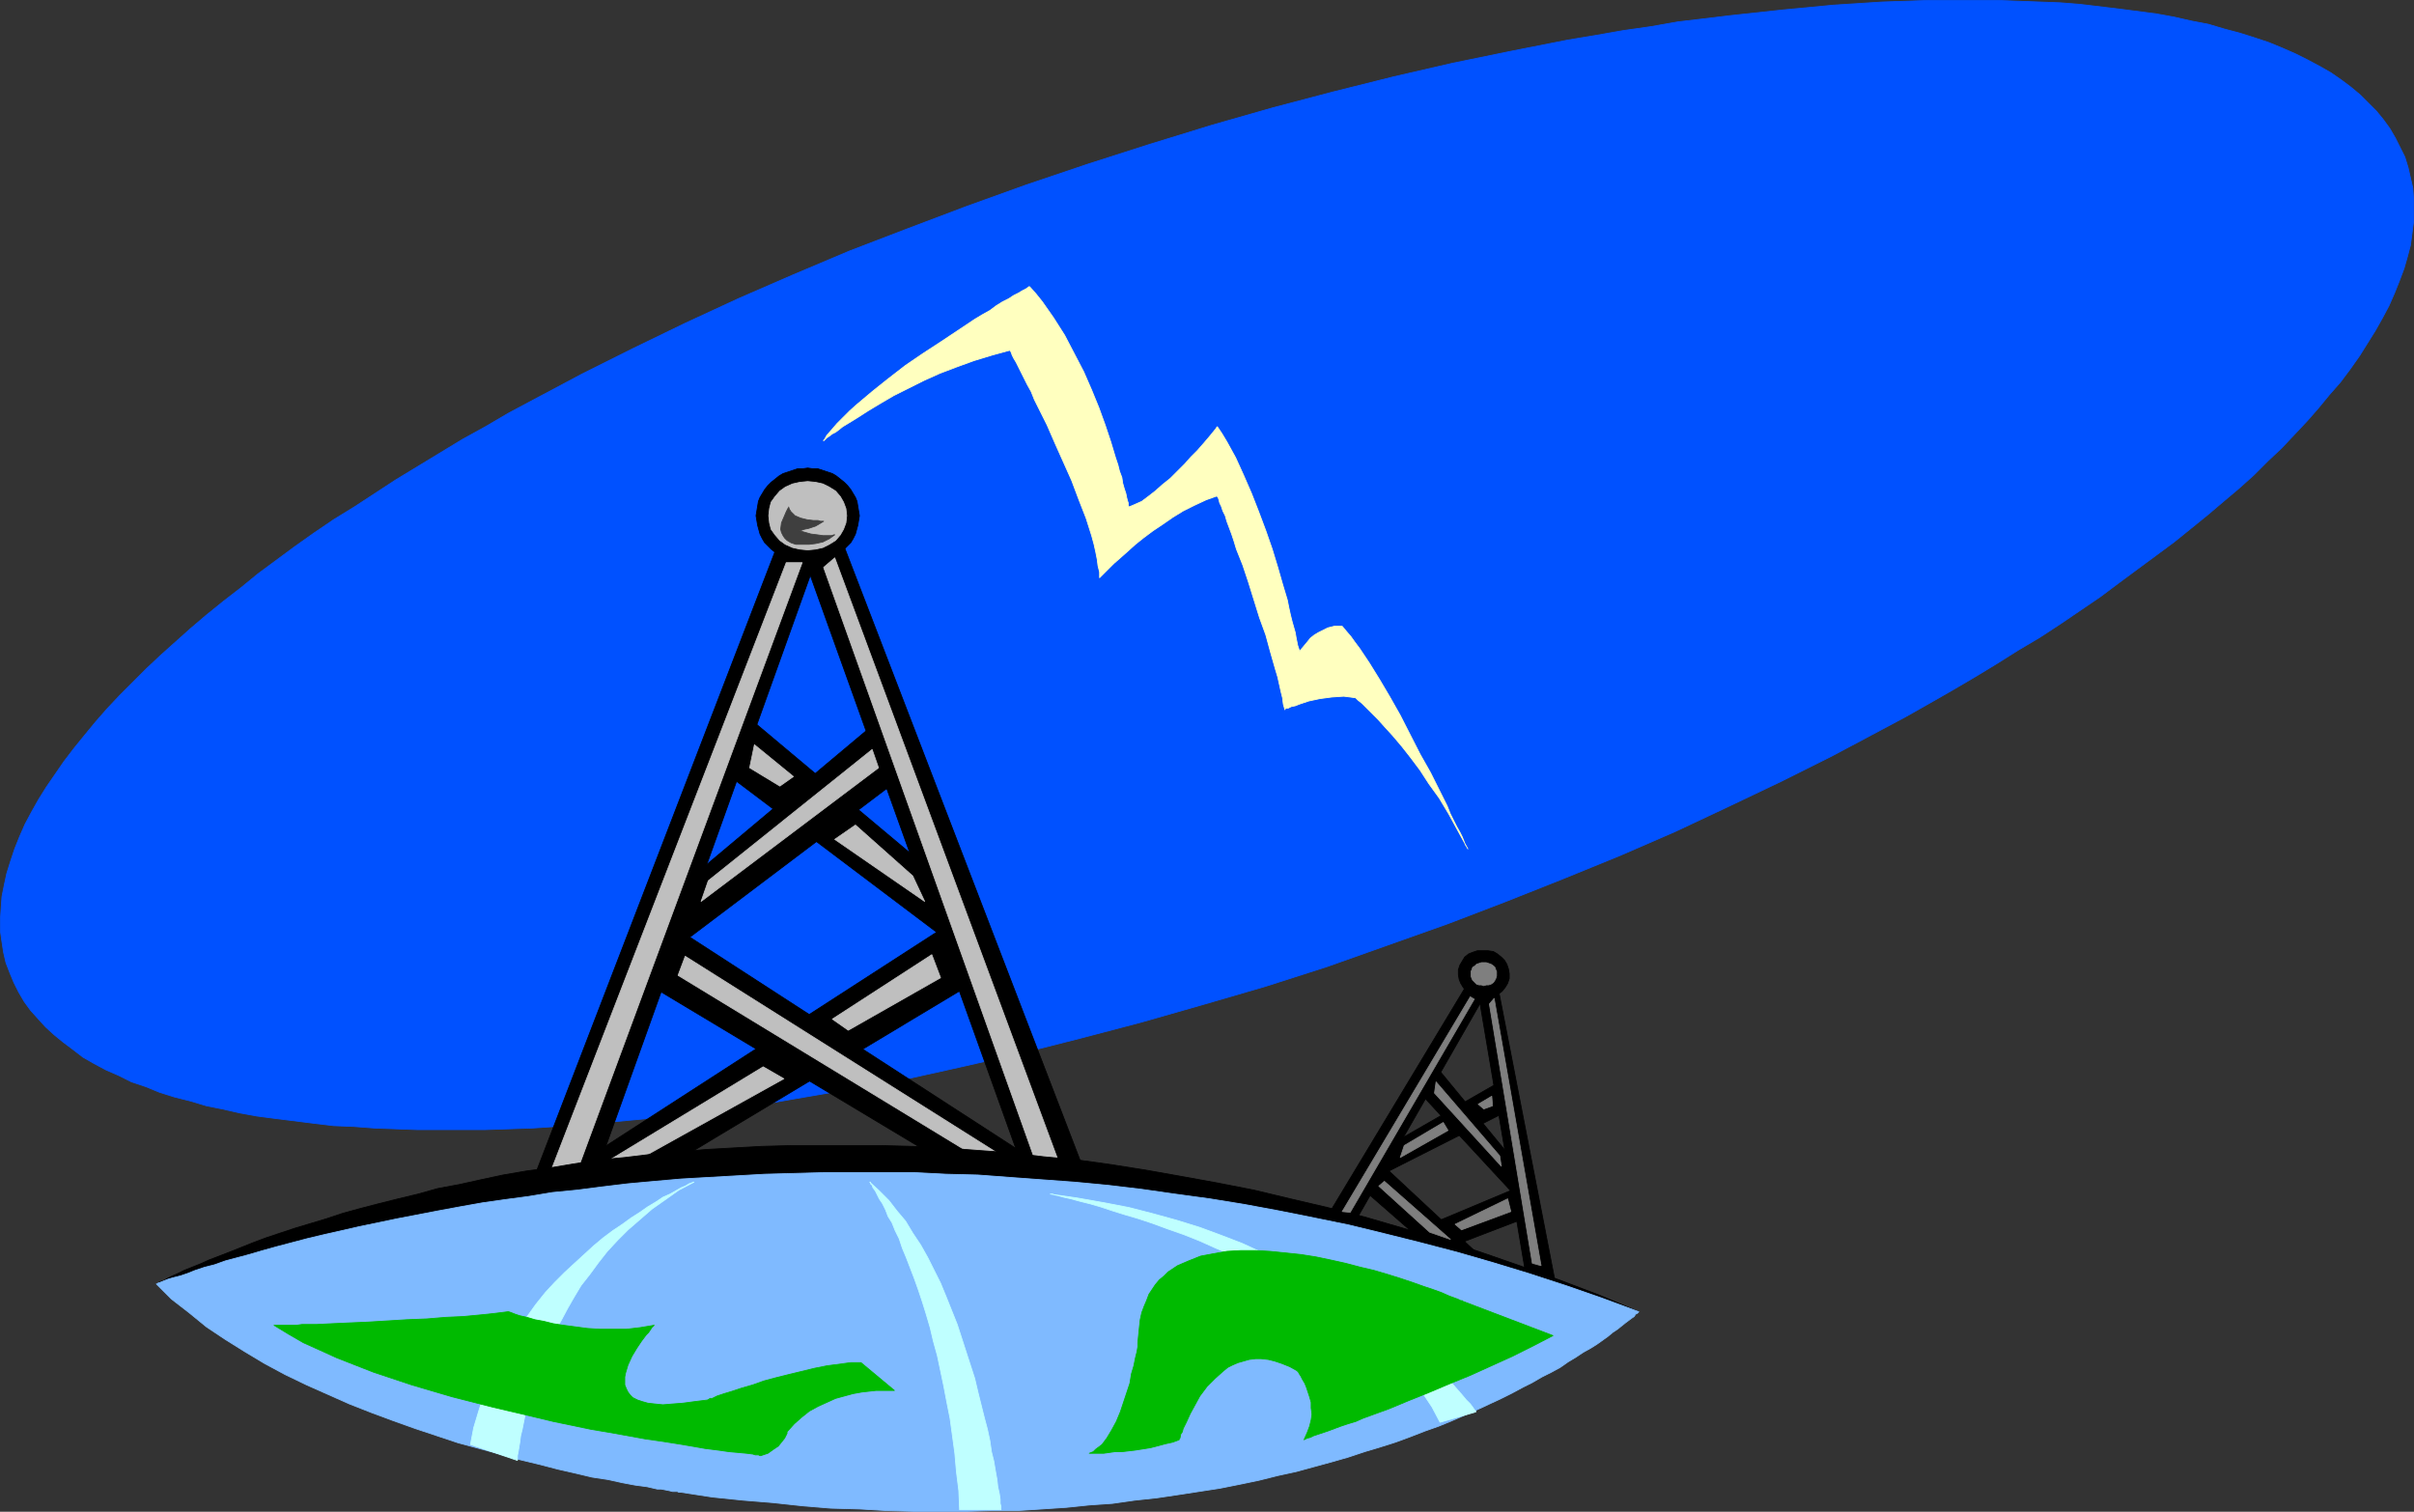 <?xml version="1.0" encoding="UTF-8" standalone="no"?>
<svg
   version="1.0"
   width="129.766mm"
   height="81.272mm"
   id="svg41"
   sodipodi:docname="Electrical Line Tower 3.wmf"
   xmlns:inkscape="http://www.inkscape.org/namespaces/inkscape"
   xmlns:sodipodi="http://sodipodi.sourceforge.net/DTD/sodipodi-0.dtd"
   xmlns="http://www.w3.org/2000/svg"
   xmlns:svg="http://www.w3.org/2000/svg">
  <rect width="100%" height="100%" fill="#333333" stroke="none"/>
  <sodipodi:namedview
     id="namedview41"
     pagecolor="#ffffff"
     bordercolor="#000000"
     borderopacity="0.25"
     inkscape:showpageshadow="2"
     inkscape:pageopacity="0.0"
     inkscape:pagecheckerboard="0"
     inkscape:deskcolor="#d1d1d1"
     inkscape:document-units="mm" />
  <defs
     id="defs1">
    <pattern
       id="WMFhbasepattern"
       patternUnits="userSpaceOnUse"
       width="6"
       height="6"
       x="0"
       y="0" />
  </defs>
  <path
     style="fill:#0051ff;fill-opacity:1;fill-rule:evenodd;stroke:#0051ff;stroke-width:0.162px;stroke-linecap:round;stroke-linejoin:round;stroke-miterlimit:4;stroke-dasharray:none;stroke-opacity:1"
     d="m 257.025,200.443 12.605,-4.04 12.282,-4.363 12.282,-4.363 11.797,-4.524 11.797,-4.686 11.474,-4.686 11.15,-4.847 10.989,-5.171 10.504,-5.009 10.342,-5.171 10.019,-5.332 4.848,-2.585 4.848,-2.747 4.525,-2.585 4.686,-2.747 4.525,-2.747 4.363,-2.747 4.363,-2.585 4.202,-2.747 4.04,-2.747 4.04,-2.747 3.878,-2.908 3.717,-2.747 3.717,-2.747 3.717,-2.747 3.394,-2.747 3.394,-2.747 3.232,-2.747 3.07,-2.585 3.07,-2.747 2.909,-2.908 2.747,-2.585 2.586,-2.747 2.586,-2.747 2.262,-2.585 2.262,-2.747 2.262,-2.585 1.939,-2.585 1.939,-2.747 1.616,-2.585 1.616,-2.585 1.454,-2.585 1.293,-2.424 1.131,-2.585 0.97,-2.424 0.97,-2.585 0.646,-2.262 0.646,-2.424 0.323,-2.424 0.323,-2.424 v -2.262 -2.262 l -0.162,-2.262 -0.485,-2.101 -0.485,-2.101 -0.646,-2.101 -0.97,-1.939 -0.97,-1.939 -1.131,-1.939 -1.293,-1.777 -1.454,-1.777 -1.616,-1.616 -1.616,-1.616 -1.939,-1.616 -1.939,-1.454 -2.101,-1.454 -2.262,-1.293 -2.424,-1.293 -2.586,-1.293 -2.586,-1.131 -2.747,-1.131 -2.909,-0.969 -3.07,-0.969 -3.07,-0.808 -3.232,-0.969 -3.394,-0.646 -3.555,-0.808 -3.555,-0.646 -3.717,-0.485 -3.717,-0.485 -4.04,-0.485 -4.04,-0.485 -4.04,-0.323 -4.202,-0.162 -4.363,-0.162 -4.363,-0.162 h -4.525 -4.525 -4.686 l -4.686,0.162 -4.848,0.162 -5.01,0.323 -5.01,0.323 -5.01,0.485 -5.171,0.485 -10.504,1.131 -5.333,0.646 -5.494,0.646 -5.494,0.969 -5.656,0.808 -5.494,0.969 -5.818,0.969 -11.474,2.262 -11.797,2.424 -11.958,2.747 -12.282,3.07 -12.282,3.232 -12.443,3.555 -12.605,3.878 -12.605,4.04 -12.443,4.201 -12.12,4.363 -11.958,4.524 -11.797,4.524 -11.474,4.847 -11.15,4.847 -10.827,5.009 -10.666,5.171 -10.342,5.171 -10.019,5.332 -4.848,2.585 -4.686,2.747 -4.686,2.585 -4.525,2.747 -4.525,2.747 -4.525,2.747 -4.202,2.747 -4.202,2.747 -4.202,2.585 -4.04,2.747 -3.878,2.747 -3.717,2.747 -3.717,2.747 -3.555,2.908 -3.555,2.747 -3.394,2.747 -3.232,2.747 -3.07,2.747 -3.07,2.747 -2.747,2.585 -2.747,2.747 -2.747,2.747 -2.586,2.747 -2.262,2.585 -2.262,2.747 -2.101,2.585 -2.101,2.747 -1.778,2.585 -1.778,2.585 -1.616,2.585 -1.454,2.585 -1.293,2.424 -1.131,2.585 -0.97,2.424 -0.808,2.424 -0.808,2.585 -0.485,2.262 -0.485,2.424 -0.162,2.262 -0.162,2.424 v 2.262 l 0.323,2.262 0.323,2.101 0.485,2.101 0.808,2.101 0.808,1.939 0.97,1.939 1.131,1.939 1.293,1.777 1.454,1.616 1.616,1.777 1.778,1.616 1.778,1.454 1.939,1.454 2.101,1.616 2.262,1.293 2.424,1.293 2.586,1.131 2.586,1.293 2.909,0.97 2.747,1.131 3.07,0.97 3.232,0.808 3.232,0.97 3.232,0.646 3.555,0.808 3.555,0.646 3.717,0.485 3.878,0.485 3.878,0.485 4.04,0.485 4.04,0.162 4.202,0.323 4.363,0.162 4.363,0.162 h 4.525 4.525 4.686 l 4.848,-0.162 4.848,-0.162 4.848,-0.323 5.01,-0.323 5.01,-0.485 5.171,-0.485 5.333,-0.485 5.171,-0.646 5.494,-0.646 5.333,-0.646 5.656,-0.808 5.494,-0.969 5.656,-0.97 5.656,-0.969 11.635,-2.101 11.635,-2.585 12.12,-2.747 12.12,-3.07 12.282,-3.232 12.443,-3.555 z"
     id="path1" />
  <path
     style="fill:#000000;fill-opacity:1;fill-rule:evenodd;stroke:#000000;stroke-width:0.162px;stroke-linecap:round;stroke-linejoin:round;stroke-miterlimit:4;stroke-dasharray:none;stroke-opacity:1"
     d="m 259.449,264.107 38.461,-63.825 4.04,1.454 -36.198,63.179 z"
     id="path2" />
  <path
     style="fill:#000000;fill-opacity:1;fill-rule:evenodd;stroke:#000000;stroke-width:0.162px;stroke-linecap:round;stroke-linejoin:round;stroke-miterlimit:4;stroke-dasharray:none;stroke-opacity:1"
     d="m 318.594,273.963 -14.221,-73.197 h -4.202 l 12.12,71.743 z"
     id="path3" />
  <path
     style="fill:#000000;fill-opacity:1;fill-rule:evenodd;stroke:#000000;stroke-width:0.162px;stroke-linecap:round;stroke-linejoin:round;stroke-miterlimit:4;stroke-dasharray:none;stroke-opacity:1"
     d="m 291.284,216.117 16.645,20.198 0.808,7.594 -20.2,-21.814 z"
     id="path4" />
  <path
     style="fill:#000000;fill-opacity:1;fill-rule:evenodd;stroke:#000000;stroke-width:0.162px;stroke-linecap:round;stroke-linejoin:round;stroke-miterlimit:4;stroke-dasharray:none;stroke-opacity:1"
     d="m 280.295,236.153 31.189,29.085 0.808,7.271 -35.714,-31.185 z"
     id="path5" />
  <path
     style="fill:#000000;fill-opacity:1;fill-rule:evenodd;stroke:#000000;stroke-width:0.162px;stroke-linecap:round;stroke-linejoin:round;stroke-miterlimit:4;stroke-dasharray:none;stroke-opacity:1"
     d="m 307.928,241.485 -39.269,16.481 -3.394,6.625 44.278,-16.966 z"
     id="path6" />
  <path
     style="fill:#000000;fill-opacity:1;fill-rule:evenodd;stroke:#000000;stroke-width:0.162px;stroke-linecap:round;stroke-linejoin:round;stroke-miterlimit:4;stroke-dasharray:none;stroke-opacity:1"
     d="m 304.696,219.833 -22.786,13.088 -3.232,6.786 26.502,-13.411 z"
     id="path7" />
  <path
     style="fill:#000000;fill-opacity:1;fill-rule:evenodd;stroke:#000000;stroke-width:0.162px;stroke-linecap:round;stroke-linejoin:round;stroke-miterlimit:4;stroke-dasharray:none;stroke-opacity:1"
     d="m 300.656,202.705 h 0.97 1.131 l 0.808,-0.323 0.97,-0.485 0.646,-0.485 0.646,-0.808 0.485,-0.808 0.323,-0.969 v -0.97 l -0.162,-0.969 -0.323,-0.97 -0.485,-0.808 -0.646,-0.646 -0.808,-0.646 -0.808,-0.485 -1.131,-0.162 h -0.97 -1.131 l -0.97,0.323 -0.808,0.323 -0.808,0.646 -0.485,0.808 -0.485,0.808 -0.323,0.97 v 0.969 l 0.162,0.97 0.323,0.808 0.485,0.808 0.646,0.808 0.808,0.485 0.808,0.485 z"
     id="path8" />
  <path
     style="fill:#000000;fill-opacity:1;fill-rule:evenodd;stroke:#000000;stroke-width:0.162px;stroke-linecap:round;stroke-linejoin:round;stroke-miterlimit:4;stroke-dasharray:none;stroke-opacity:1"
     d="m 104.474,249.726 53.49,-138.961 8.403,1.293 -49.126,137.184 z"
     id="path9" />
  <path
     style="fill:#000000;fill-opacity:1;fill-rule:evenodd;stroke:#000000;stroke-width:0.162px;stroke-linecap:round;stroke-linejoin:round;stroke-miterlimit:4;stroke-dasharray:none;stroke-opacity:1"
     d="m 224.381,248.595 -53.49,-139.123 -8.403,1.454 49.126,137.022 z"
     id="path10" />
  <path
     style="fill:#000000;fill-opacity:1;fill-rule:evenodd;stroke:#000000;stroke-width:0.162px;stroke-linecap:round;stroke-linejoin:round;stroke-miterlimit:4;stroke-dasharray:none;stroke-opacity:1"
     d="m 150.369,144.374 40.077,33.609 4.202,14.704 -47.349,-35.71 z"
     id="path11" />
  <path
     style="fill:#000000;fill-opacity:1;fill-rule:evenodd;stroke:#000000;stroke-width:0.162px;stroke-linecap:round;stroke-linejoin:round;stroke-miterlimit:4;stroke-dasharray:none;stroke-opacity:1"
     d="m 135.663,187.516 71.589,46.374 4.363,14.058 -81.285,-48.798 z"
     id="path12" />
  <path
     style="fill:#000000;fill-opacity:1;fill-rule:evenodd;stroke:#000000;stroke-width:0.162px;stroke-linecap:round;stroke-linejoin:round;stroke-miterlimit:4;stroke-dasharray:none;stroke-opacity:1"
     d="m 192.223,188.163 -71.75,46.374 -4.202,14.058 81.285,-48.798 z"
     id="path13" />
  <path
     style="fill:#000000;fill-opacity:1;fill-rule:evenodd;stroke:#000000;stroke-width:0.162px;stroke-linecap:round;stroke-linejoin:round;stroke-miterlimit:4;stroke-dasharray:none;stroke-opacity:1"
     d="m 178.002,146.798 -40.077,33.609 -4.202,14.866 47.51,-35.871 z"
     id="path14" />
  <path
     style="fill:#000000;fill-opacity:1;fill-rule:evenodd;stroke:#000000;stroke-width:0.162px;stroke-linecap:round;stroke-linejoin:round;stroke-miterlimit:4;stroke-dasharray:none;stroke-opacity:1"
     d="m 164.105,114.481 1.131,-0.162 h 0.97 l 0.97,-0.323 0.97,-0.323 0.97,-0.323 0.808,-0.485 0.808,-0.646 0.808,-0.646 0.646,-0.646 0.646,-0.646 0.485,-0.808 0.485,-0.97 0.485,-1.777 0.162,-0.97 0.162,-0.969 -0.162,-0.97 -0.162,-0.969 -0.162,-0.97 -0.323,-0.808 -0.485,-0.808 -0.485,-0.808 -0.646,-0.808 -0.646,-0.646 -0.808,-0.646 -0.808,-0.646 -0.808,-0.485 -0.97,-0.323 -0.97,-0.323 -0.97,-0.323 h -0.97 l -1.131,-0.162 -1.131,0.162 h -0.97 l -0.97,0.323 -0.97,0.323 -0.97,0.323 -0.808,0.485 -0.808,0.646 -0.808,0.646 -0.646,0.646 -0.646,0.808 -0.485,0.808 -0.485,0.808 -0.323,0.808 -0.162,0.97 -0.162,0.969 -0.162,0.97 0.162,0.969 0.162,0.97 0.485,1.777 0.485,0.97 0.485,0.808 0.646,0.646 0.646,0.646 0.808,0.646 0.808,0.646 0.808,0.485 0.97,0.323 0.97,0.323 0.97,0.323 h 0.97 z"
     id="path15" />
  <path
     style="fill:#bfbfbf;fill-opacity:1;fill-rule:evenodd;stroke:#bfbfbf;stroke-width:0.162px;stroke-linecap:round;stroke-linejoin:round;stroke-miterlimit:4;stroke-dasharray:none;stroke-opacity:1"
     d="m 159.741,114.32 -51.066,132.013 5.656,-0.485 48.642,-131.528 z"
     id="path16" />
  <path
     style="fill:#bfbfbf;fill-opacity:1;fill-rule:evenodd;stroke:#bfbfbf;stroke-width:0.162px;stroke-linecap:round;stroke-linejoin:round;stroke-miterlimit:4;stroke-dasharray:none;stroke-opacity:1"
     d="m 167.337,115.289 46.218,129.589 4.686,-0.323 -48.642,-131.205 z"
     id="path17" />
  <path
     style="fill:#bfbfbf;fill-opacity:1;fill-rule:evenodd;stroke:#bfbfbf;stroke-width:0.162px;stroke-linecap:round;stroke-linejoin:round;stroke-miterlimit:4;stroke-dasharray:none;stroke-opacity:1"
     d="m 177.194,152.292 -33.29,26.661 -1.454,4.201 36.037,-27.146 z"
     id="path18" />
  <path
     style="fill:#bfbfbf;fill-opacity:1;fill-rule:evenodd;stroke:#bfbfbf;stroke-width:0.162px;stroke-linecap:round;stroke-linejoin:round;stroke-miterlimit:4;stroke-dasharray:none;stroke-opacity:1"
     d="m 139.218,194.303 66.902,42.173 1.454,4.201 -69.811,-42.496 z"
     id="path19" />
  <path
     style="fill:#bfbfbf;fill-opacity:1;fill-rule:evenodd;stroke:#bfbfbf;stroke-width:0.162px;stroke-linecap:round;stroke-linejoin:round;stroke-miterlimit:4;stroke-dasharray:none;stroke-opacity:1"
     d="m 152.308,156.008 6.141,3.716 2.747,-1.939 -7.918,-6.463 z"
     id="path20" />
  <path
     style="fill:#bfbfbf;fill-opacity:1;fill-rule:evenodd;stroke:#bfbfbf;stroke-width:0.162px;stroke-linecap:round;stroke-linejoin:round;stroke-miterlimit:4;stroke-dasharray:none;stroke-opacity:1"
     d="m 169.599,170.55 18.261,12.603 -2.424,-5.171 -11.635,-10.341 z"
     id="path21" />
  <path
     style="fill:#bfbfbf;fill-opacity:1;fill-rule:evenodd;stroke:#bfbfbf;stroke-width:0.162px;stroke-linecap:round;stroke-linejoin:round;stroke-miterlimit:4;stroke-dasharray:none;stroke-opacity:1"
     d="m 189.314,193.98 -20.2,13.088 3.232,2.262 18.746,-10.664 z"
     id="path22" />
  <path
     style="fill:#bfbfbf;fill-opacity:1;fill-rule:evenodd;stroke:#bfbfbf;stroke-width:0.162px;stroke-linecap:round;stroke-linejoin:round;stroke-miterlimit:4;stroke-dasharray:none;stroke-opacity:1"
     d="m 155.055,216.763 -30.866,18.744 -0.97,3.716 36.037,-20.036 z"
     id="path23" />
  <path
     style="fill:#bfbfbf;fill-opacity:1;fill-rule:evenodd;stroke:#bfbfbf;stroke-width:0.162px;stroke-linecap:round;stroke-linejoin:round;stroke-miterlimit:4;stroke-dasharray:none;stroke-opacity:1"
     d="m 164.105,111.734 1.616,-0.162 1.454,-0.323 1.293,-0.646 1.293,-0.808 0.97,-1.131 0.646,-1.131 0.485,-1.293 0.162,-1.454 -0.162,-1.454 -0.485,-1.293 -0.646,-1.131 -0.97,-1.131 -1.293,-0.808 -1.293,-0.646 -1.454,-0.323 -1.616,-0.162 -1.616,0.162 -1.454,0.323 -1.454,0.646 -1.131,0.808 -0.97,1.131 -0.808,1.131 -0.323,1.293 -0.162,1.454 0.162,1.454 0.323,1.293 0.808,1.131 0.97,1.131 1.131,0.808 1.454,0.646 1.454,0.323 z"
     id="path24" />
  <path
     style="fill:#3f3f3f;fill-opacity:1;fill-rule:evenodd;stroke:#3f3f3f;stroke-width:0.162px;stroke-linecap:round;stroke-linejoin:round;stroke-miterlimit:4;stroke-dasharray:none;stroke-opacity:1"
     d="m 160.226,103.009 v 0.162 l -0.162,0.162 -0.162,0.323 -0.162,0.323 -0.485,1.131 -0.485,1.131 -0.162,1.293 0.162,0.646 0.323,0.646 0.323,0.485 0.485,0.485 0.808,0.485 0.97,0.323 h 0.162 0.646 0.97 0.97 l 1.293,-0.162 1.454,-0.323 1.293,-0.646 1.131,-0.808 h -0.162 l -0.485,0.162 h -1.778 l -1.131,-0.162 -1.293,-0.162 -1.131,-0.323 -1.131,-0.323 h 0.162 l 0.323,-0.162 0.485,-0.162 0.808,-0.162 1.454,-0.485 0.808,-0.485 0.808,-0.485 h -0.646 l -0.485,-0.162 h -0.97 l -1.293,-0.162 -1.293,-0.323 -1.131,-0.485 -0.808,-0.808 -0.323,-0.485 z"
     id="path25" />
  <path
     style="fill:#000000;fill-opacity:1;fill-rule:evenodd;stroke:#000000;stroke-width:0.162px;stroke-linecap:round;stroke-linejoin:round;stroke-miterlimit:4;stroke-dasharray:none;stroke-opacity:1"
     d="m 31.754,260.875 h 0.162 l 0.162,-0.162 0.485,-0.323 0.646,-0.162 0.808,-0.485 0.97,-0.485 1.131,-0.485 1.293,-0.646 1.616,-0.646 1.616,-0.646 1.778,-0.808 2.101,-0.808 2.101,-0.808 2.424,-0.969 2.424,-0.97 2.586,-0.969 2.909,-0.97 2.909,-0.969 3.232,-0.97 3.232,-0.969 3.394,-1.131 3.555,-0.969 3.717,-0.97 3.878,-0.969 4.04,-0.97 4.04,-1.131 4.363,-0.808 4.363,-0.969 4.525,-0.97 4.686,-0.808 4.848,-0.646 4.848,-0.808 5.171,-0.808 5.171,-0.485 5.333,-0.646 5.494,-0.485 5.494,-0.485 5.656,-0.323 5.818,-0.323 5.979,-0.162 h 5.979 6.141 6.302 l 6.302,0.162 6.626,0.323 6.464,0.485 6.626,0.485 6.787,0.808 6.949,0.646 6.949,0.969 7.11,1.131 7.272,1.293 7.11,1.293 7.434,1.454 7.434,1.777 7.595,1.777 7.595,1.939 7.757,2.262 7.757,2.262 7.918,2.585 7.918,2.747 8.08,2.908 8.08,3.07 8.08,3.393 v 0 h -0.162 l -0.162,0.162 -0.323,0.323 -0.323,0.323 -0.646,0.485 -0.485,0.323 -0.646,0.485 -0.808,0.646 -0.97,0.485 -0.97,0.808 -0.97,0.646 -1.131,0.808 -1.131,0.808 -1.454,0.808 -1.454,0.808 -1.454,0.97 -1.616,0.808 -1.616,0.97 -1.778,0.969 -1.939,0.97 -1.939,0.969 -2.101,0.97 -2.101,1.131 -2.262,0.97 -2.424,1.131 -2.424,1.131 -2.586,0.97 -2.586,1.131 -2.747,0.969 -2.747,0.97 -3.07,1.131 -2.909,0.97 -3.07,0.969 -3.232,1.131 -3.394,0.808 -3.232,0.97 -3.555,0.969 -3.555,0.808 -3.717,0.97 -3.878,0.808 -3.878,0.808 -3.878,0.646 -4.04,0.646 -4.202,0.808 -4.363,0.485 -4.363,0.646 -4.363,0.485 -4.686,0.323 -4.525,0.485 -4.848,0.323 -4.848,0.162 -5.01,0.162 -5.01,0.162 h -5.171 l -5.171,-0.162 -5.333,-0.162 -5.494,-0.162 -5.494,-0.323 -5.656,-0.323 -5.818,-0.485 -5.818,-0.646 -5.979,-0.646 -5.979,-0.808 h -0.162 -0.323 -0.323 l -0.485,-0.162 h -0.485 -0.646 l -0.808,-0.162 -1.616,-0.162 -1.939,-0.323 -2.424,-0.323 -2.586,-0.323 -2.909,-0.485 -2.909,-0.485 -3.394,-0.646 -3.555,-0.646 -3.717,-0.808 -3.878,-0.808 -4.04,-0.97 -4.202,-1.131 -4.363,-1.131 -4.202,-1.293 -4.525,-1.293 -4.525,-1.454 -4.525,-1.616 -4.686,-1.777 -4.525,-1.777 -4.525,-1.939 -4.525,-2.101 -4.525,-2.262 -4.363,-2.424 -4.202,-2.424 -4.202,-2.747 -4.04,-2.747 -3.878,-3.07 z"
     id="path26" />
  <path
     style="fill:#7fbaff;fill-opacity:1;fill-rule:evenodd;stroke:#7fbaff;stroke-width:0.162px;stroke-linecap:round;stroke-linejoin:round;stroke-miterlimit:4;stroke-dasharray:none;stroke-opacity:1"
     d="m 31.754,260.875 h 0.162 l 0.162,-0.162 0.485,-0.162 0.808,-0.323 0.808,-0.323 1.131,-0.323 1.293,-0.323 1.454,-0.485 1.616,-0.646 1.939,-0.646 1.939,-0.485 2.262,-0.808 2.424,-0.646 2.424,-0.646 2.747,-0.808 2.909,-0.808 3.07,-0.808 3.07,-0.808 3.394,-0.808 3.555,-0.808 3.555,-0.808 3.878,-0.808 3.878,-0.808 4.202,-0.808 4.202,-0.808 4.363,-0.808 4.525,-0.808 4.525,-0.646 4.848,-0.646 4.848,-0.808 5.01,-0.485 5.01,-0.646 5.333,-0.646 5.333,-0.485 5.494,-0.485 5.656,-0.323 5.656,-0.323 5.656,-0.323 5.979,-0.162 5.979,-0.162 h 6.141 6.141 6.302 l 6.302,0.323 6.464,0.162 6.464,0.485 6.626,0.485 6.626,0.485 6.787,0.646 6.787,0.808 6.787,0.969 7.11,0.97 6.949,1.131 6.949,1.293 7.272,1.454 7.11,1.454 7.272,1.777 7.11,1.777 7.434,1.939 7.272,2.101 7.434,2.262 7.434,2.424 7.434,2.585 7.434,2.747 v 0 l -0.162,0.162 -0.162,0.162 -0.323,0.162 -0.323,0.485 -0.485,0.323 -0.646,0.485 -0.646,0.485 -0.808,0.646 -0.808,0.646 -0.97,0.646 -0.97,0.808 -1.131,0.808 -1.131,0.808 -1.293,0.808 -1.454,0.808 -1.454,0.969 -1.616,0.97 -1.616,1.131 -1.778,0.969 -1.939,0.97 -1.939,1.131 -1.939,0.97 -2.101,1.131 -2.262,1.131 -2.424,1.131 -2.424,1.131 -2.586,1.131 -2.586,1.131 -2.747,1.131 -2.747,0.97 -2.909,1.131 -3.07,1.131 -3.07,0.969 -3.232,0.97 -3.394,1.131 -3.394,0.969 -3.555,0.97 -3.555,0.969 -3.717,0.808 -3.878,0.97 -3.878,0.808 -4.04,0.808 -4.202,0.646 -4.202,0.646 -4.363,0.646 -4.525,0.485 -4.525,0.646 -4.686,0.323 -4.686,0.485 -4.848,0.323 -5.01,0.323 h -5.171 l -5.171,0.162 h -5.333 -5.333 l -5.656,-0.162 -5.494,-0.323 -5.818,-0.162 -5.818,-0.485 -5.979,-0.646 -5.979,-0.485 -6.302,-0.646 -6.302,-0.969 h -0.162 -0.323 l -0.323,-0.162 h -0.323 -0.646 l -0.646,-0.162 -0.808,-0.162 -0.808,-0.162 h -0.808 l -2.101,-0.485 -2.424,-0.323 -2.586,-0.485 -2.909,-0.646 -3.232,-0.485 -3.394,-0.808 -3.555,-0.808 -3.717,-0.969 -4.04,-0.97 -4.04,-1.131 -4.202,-1.131 -4.202,-1.131 -4.363,-1.454 -4.363,-1.454 -4.525,-1.616 -4.363,-1.616 -4.525,-1.777 -4.363,-1.939 -4.363,-1.939 -4.363,-2.101 -4.202,-2.262 -4.04,-2.424 -3.878,-2.424 -3.878,-2.585 -3.555,-2.908 -3.555,-2.747 z"
     id="path27" />
  <path
     style="fill:#ffffbf;fill-opacity:1;fill-rule:evenodd;stroke:#ffffbf;stroke-width:0.162px;stroke-linecap:round;stroke-linejoin:round;stroke-miterlimit:4;stroke-dasharray:none;stroke-opacity:1"
     d="m 167.337,89.597 v -0.162 h 0.162 l 0.323,-0.323 0.162,-0.162 0.485,-0.323 0.646,-0.485 0.646,-0.323 0.646,-0.485 0.808,-0.646 0.808,-0.485 2.101,-1.293 2.262,-1.454 2.424,-1.454 2.747,-1.616 2.909,-1.454 3.232,-1.616 3.232,-1.454 3.394,-1.293 3.555,-1.293 3.717,-1.131 3.555,-0.969 0.162,0.162 0.162,0.323 0.162,0.485 0.323,0.646 0.485,0.808 0.485,0.969 0.485,0.969 0.646,1.293 0.646,1.293 0.808,1.454 0.646,1.616 0.808,1.616 1.778,3.555 1.616,3.716 3.394,7.594 1.454,3.878 1.454,3.716 1.131,3.555 0.485,1.777 0.323,1.454 0.323,1.616 0.162,1.293 0.323,1.293 v 1.131 0 l 0.485,-0.485 0.646,-0.646 0.808,-0.808 0.97,-0.969 1.293,-1.131 1.454,-1.293 1.616,-1.454 1.616,-1.293 1.939,-1.454 1.939,-1.293 2.101,-1.454 2.101,-1.293 2.262,-1.131 2.424,-1.131 2.262,-0.808 v 0.162 l 0.162,0.162 0.162,0.485 0.162,0.646 0.323,0.646 0.323,0.969 0.485,0.97 0.323,1.131 0.485,1.293 0.485,1.293 0.485,1.454 0.485,1.616 1.293,3.232 1.131,3.393 2.262,7.271 1.293,3.555 0.97,3.555 0.97,3.393 0.485,1.616 0.323,1.454 0.323,1.454 0.323,1.293 0.162,1.293 0.323,1.131 v -0.162 l 0.323,-0.162 h 0.323 l 0.646,-0.323 0.808,-0.162 0.808,-0.323 1.939,-0.646 2.262,-0.485 2.424,-0.323 2.424,-0.162 1.293,0.162 1.131,0.162 0.162,0.162 0.162,0.162 0.162,0.162 0.808,0.646 0.808,0.808 1.131,1.131 1.293,1.293 1.454,1.616 1.616,1.777 1.778,2.101 1.778,2.262 1.939,2.585 1.778,2.747 2.101,2.908 1.939,3.232 1.939,3.555 1.939,3.555 v 0 l -0.162,-0.323 -0.323,-0.485 -0.323,-0.808 -0.323,-0.808 -0.485,-0.969 -0.646,-1.131 -0.646,-1.293 -0.646,-1.293 -0.646,-1.616 -0.808,-1.616 -0.808,-1.616 -1.778,-3.555 -2.101,-3.716 -4.04,-7.918 -2.101,-3.716 -2.101,-3.555 -2.101,-3.393 -0.97,-1.454 -0.97,-1.454 -0.97,-1.293 -0.808,-1.131 -0.97,-1.131 -0.808,-0.97 h -0.162 -0.323 -0.323 -0.808 l -1.293,0.323 -0.646,0.323 -0.646,0.323 -0.646,0.323 -0.808,0.485 -0.808,0.646 -0.646,0.808 -0.808,0.97 -0.808,0.969 v 0 -0.323 l -0.162,-0.485 -0.162,-0.485 -0.162,-0.808 -0.162,-0.808 -0.162,-0.97 -0.323,-1.131 -0.323,-1.131 -0.323,-1.293 -0.323,-1.454 -0.323,-1.616 -0.97,-3.232 -0.97,-3.393 -1.131,-3.716 -1.293,-3.716 -1.454,-3.878 -1.454,-3.716 -1.616,-3.716 -1.616,-3.555 -1.778,-3.232 -0.97,-1.616 -0.97,-1.454 v 0.162 h -0.162 l -0.162,0.323 -0.162,0.162 -0.646,0.808 -0.808,0.969 -0.97,1.131 -1.131,1.293 -1.293,1.293 -1.293,1.454 -2.909,2.908 -1.616,1.293 -1.454,1.293 -1.454,1.131 -1.293,0.969 -1.454,0.646 -1.131,0.485 v 0 l -0.162,-0.323 v -0.485 l -0.162,-0.485 -0.162,-0.646 -0.162,-0.808 -0.323,-0.97 -0.323,-1.131 -0.162,-1.131 -0.485,-1.293 -0.323,-1.293 -0.485,-1.454 -0.97,-3.232 -1.131,-3.393 -1.293,-3.555 -1.454,-3.555 -1.616,-3.716 -1.939,-3.716 -1.939,-3.716 -2.262,-3.555 -2.262,-3.232 -1.293,-1.616 -1.293,-1.454 h -0.162 l -0.162,0.162 -0.485,0.323 -0.646,0.323 -0.808,0.485 -0.97,0.485 -0.97,0.646 -1.293,0.646 -1.293,0.808 -1.293,0.969 -1.454,0.808 -1.616,0.969 -3.394,2.262 -3.394,2.262 -3.717,2.424 -3.555,2.424 -3.555,2.747 -3.232,2.585 -3.07,2.585 -1.454,1.293 -1.293,1.293 -1.293,1.293 -0.97,1.131 -1.131,1.293 z"
     id="path28" />
  <path
     style="fill:#bfffff;fill-opacity:1;fill-rule:evenodd;stroke:#bfffff;stroke-width:0.162px;stroke-linecap:round;stroke-linejoin:round;stroke-miterlimit:4;stroke-dasharray:none;stroke-opacity:1"
     d="m 140.996,240.192 h -0.162 l -0.323,0.162 -0.485,0.162 -0.808,0.485 -0.808,0.323 -1.131,0.646 -1.131,0.646 -1.454,0.646 -1.454,0.97 -1.616,0.969 -1.616,1.131 -1.778,1.131 -1.778,1.293 -1.939,1.293 -1.939,1.454 -1.939,1.616 -1.939,1.777 -1.939,1.777 -2.101,1.939 -1.939,1.939 -1.939,2.101 -1.939,2.424 -1.616,2.262 -1.778,2.424 -1.778,2.585 -1.454,2.747 -1.454,2.747 -1.454,2.908 -1.131,3.07 -0.97,3.07 -0.97,3.232 -0.646,3.393 9.534,3.232 v -0.162 -0.323 -0.485 l 0.162,-0.808 0.162,-0.97 0.162,-0.969 0.162,-1.293 0.323,-1.293 0.323,-1.616 0.323,-1.616 0.485,-1.777 0.646,-1.939 0.485,-1.939 0.808,-2.101 0.808,-2.101 0.808,-2.262 0.97,-2.262 0.97,-2.262 1.293,-2.262 1.293,-2.424 1.293,-2.262 1.454,-2.424 1.778,-2.262 1.778,-2.424 1.778,-2.262 2.101,-2.262 2.101,-2.101 2.424,-2.101 2.424,-2.101 2.747,-1.939 2.747,-1.939 z"
     id="path29" />
  <path
     style="fill:#bfffff;fill-opacity:1;fill-rule:evenodd;stroke:#bfffff;stroke-width:0.162px;stroke-linecap:round;stroke-linejoin:round;stroke-miterlimit:4;stroke-dasharray:none;stroke-opacity:1"
     d="m 176.709,240.192 h 0.162 v 0.323 l 0.323,0.323 0.162,0.485 0.485,0.646 0.323,0.646 0.485,0.97 0.646,0.969 0.646,1.293 0.485,1.293 0.808,1.293 0.646,1.616 0.808,1.616 0.646,1.939 0.808,1.939 0.808,2.101 0.808,2.101 0.808,2.262 0.808,2.424 0.808,2.585 0.808,2.747 0.646,2.747 0.808,2.908 0.646,3.07 0.646,3.07 0.646,3.393 0.646,3.232 0.485,3.555 0.485,3.555 0.323,3.716 0.485,3.878 0.162,3.878 h 8.403 v -0.162 -0.485 l -0.162,-0.646 v -0.808 l -0.162,-1.131 -0.323,-1.454 -0.162,-1.454 -0.323,-1.777 -0.323,-1.939 -0.485,-1.939 -0.323,-2.262 -0.485,-2.262 -0.646,-2.424 -0.646,-2.585 -0.646,-2.585 -0.646,-2.747 -1.778,-5.494 -1.778,-5.494 -2.262,-5.655 -1.131,-2.747 -1.293,-2.585 -1.293,-2.585 -1.454,-2.585 -1.616,-2.424 -1.454,-2.424 -1.778,-2.101 -1.616,-2.101 -1.939,-1.939 z"
     id="path30" />
  <path
     style="fill:#bfffff;fill-opacity:1;fill-rule:evenodd;stroke:#bfffff;stroke-width:0.162px;stroke-linecap:round;stroke-linejoin:round;stroke-miterlimit:4;stroke-dasharray:none;stroke-opacity:1"
     d="m 213.393,242.616 h 0.162 v 0 h 0.323 l 0.323,0.162 0.808,0.162 1.131,0.323 1.454,0.323 1.778,0.485 1.939,0.485 2.262,0.646 2.424,0.808 2.586,0.808 2.747,0.808 2.909,0.969 3.07,1.131 3.232,1.131 3.232,1.293 3.232,1.454 3.394,1.454 3.394,1.454 3.394,1.616 3.394,1.777 3.232,1.939 3.394,1.939 3.232,1.939 3.07,2.262 2.909,2.262 2.909,2.262 2.747,2.585 2.424,2.585 2.424,2.585 2.101,2.747 1.939,2.908 1.616,3.07 7.272,-2.101 v -0.162 l -0.323,-0.323 -0.323,-0.485 -0.485,-0.646 -0.808,-0.808 -0.808,-0.97 -1.131,-1.293 -1.131,-1.293 -1.454,-1.293 -1.454,-1.454 -1.616,-1.616 -1.939,-1.777 -2.101,-1.616 -2.101,-1.939 -2.424,-1.777 -2.586,-1.939 -2.747,-1.939 -2.909,-1.939 -3.07,-1.939 -3.232,-1.777 -3.394,-1.939 -3.717,-1.777 -3.878,-1.777 -3.878,-1.777 -4.202,-1.616 -4.363,-1.616 -4.686,-1.454 -4.686,-1.293 -5.01,-1.293 -5.01,-0.969 -5.494,-0.969 z"
     id="path31" />
  <path
     style="fill:#00ba00;fill-opacity:1;fill-rule:evenodd;stroke:#00ba00;stroke-width:0.162px;stroke-linecap:round;stroke-linejoin:round;stroke-miterlimit:4;stroke-dasharray:none;stroke-opacity:1"
     d="m 55.671,269.277 h 0.808 0.646 0.808 0.97 1.293 l 1.131,-0.162 h 1.293 1.616 l 3.232,-0.162 3.555,-0.162 3.717,-0.162 7.918,-0.485 4.04,-0.162 3.878,-0.323 3.555,-0.162 3.394,-0.323 1.616,-0.162 1.454,-0.162 1.293,-0.162 1.293,-0.162 v 0 h 0.162 l 0.485,0.162 0.808,0.323 0.97,0.323 1.454,0.323 1.616,0.485 1.778,0.323 1.939,0.485 2.101,0.323 2.424,0.323 2.424,0.323 2.586,0.162 h 2.586 2.747 l 2.747,-0.323 2.909,-0.485 -0.162,0.162 -0.162,0.162 -0.162,0.162 -0.323,0.485 -0.323,0.485 -0.485,0.485 -0.97,1.293 -0.97,1.454 -0.97,1.616 -0.808,1.777 -0.485,1.616 -0.162,0.808 v 0.808 0.808 l 0.323,0.808 0.323,0.646 0.485,0.646 0.485,0.485 0.97,0.485 0.97,0.323 1.131,0.323 1.454,0.162 1.616,0.162 1.939,-0.162 2.101,-0.162 2.424,-0.323 2.586,-0.323 v 0 l 0.323,-0.162 0.162,-0.162 h 0.485 l 0.323,-0.162 0.646,-0.323 1.454,-0.485 1.616,-0.485 1.939,-0.646 2.262,-0.646 2.262,-0.808 2.424,-0.646 2.586,-0.646 5.333,-1.293 2.424,-0.485 2.424,-0.323 2.424,-0.323 h 2.101 l 6.787,5.655 h -2.586 -1.131 l -1.454,0.162 -1.454,0.162 -1.778,0.323 -1.778,0.485 -1.778,0.485 -1.778,0.808 -1.778,0.808 -1.778,0.969 -1.616,1.293 -1.454,1.293 -1.454,1.616 v 0.162 0.162 l -0.162,0.323 -0.323,0.646 -0.646,0.808 -0.646,0.808 -0.97,0.646 -1.131,0.808 -1.454,0.485 h -0.162 l -0.323,-0.162 h -0.323 -0.323 l -0.485,-0.162 -1.293,-0.162 -1.778,-0.162 -1.778,-0.162 -2.262,-0.323 -2.586,-0.323 -2.747,-0.485 -2.909,-0.485 -3.07,-0.485 -3.394,-0.485 -3.555,-0.646 -3.555,-0.646 -3.878,-0.646 -3.878,-0.808 -3.878,-0.808 -4.04,-0.97 -8.242,-1.939 -8.242,-2.101 -8.242,-2.424 -3.878,-1.293 -3.878,-1.293 -3.717,-1.454 -3.717,-1.454 -3.555,-1.616 -3.232,-1.454 -3.07,-1.777 z"
     id="path32" />
  <path
     style="fill:#00ba00;fill-opacity:1;fill-rule:evenodd;stroke:#00ba00;stroke-width:0.162px;stroke-linecap:round;stroke-linejoin:round;stroke-miterlimit:4;stroke-dasharray:none;stroke-opacity:1"
     d="m 297.263,264.43 h -0.162 v -0.162 h -0.323 l -0.323,-0.162 -0.323,-0.162 -0.485,-0.162 -1.293,-0.485 -1.454,-0.646 -1.778,-0.646 -1.939,-0.646 -2.262,-0.808 -2.424,-0.808 -2.586,-0.808 -2.747,-0.808 -2.747,-0.646 -3.07,-0.808 -2.909,-0.646 -3.07,-0.646 -3.07,-0.485 -3.07,-0.323 -3.232,-0.323 -2.909,-0.162 h -2.909 l -2.909,0.162 -2.747,0.485 -2.586,0.485 -2.424,0.969 -2.262,0.97 -0.97,0.646 -0.97,0.646 -0.808,0.808 -0.97,0.808 -0.808,0.97 -0.646,0.969 -0.646,0.97 -0.485,1.293 -0.485,1.131 -0.485,1.293 -0.323,1.454 -0.162,1.454 -0.162,1.616 -0.162,1.616 v 0 0.323 0.162 0.323 l -0.162,0.97 -0.323,1.293 -0.323,1.616 -0.485,1.616 -0.323,1.939 -0.646,1.939 -0.646,1.939 -0.646,1.939 -0.808,1.939 -0.97,1.777 -0.97,1.616 -0.97,1.293 -1.293,0.969 -0.485,0.485 -0.808,0.323 h 1.131 0.808 0.97 l 1.131,-0.162 1.131,-0.162 h 1.454 l 2.747,-0.323 3.07,-0.485 3.07,-0.808 1.454,-0.323 1.293,-0.485 v -0.162 l 0.162,-0.162 0.162,-0.808 0.323,-0.485 0.162,-0.646 0.646,-1.293 0.808,-1.777 0.97,-1.777 0.97,-1.777 1.454,-1.939 1.616,-1.616 1.616,-1.454 0.97,-0.808 0.97,-0.485 1.131,-0.485 1.131,-0.323 1.131,-0.323 1.293,-0.162 h 1.131 l 1.454,0.162 1.293,0.323 1.454,0.485 1.616,0.646 1.454,0.808 v 0 l 0.323,0.323 0.162,0.323 0.323,0.485 0.323,0.646 0.485,0.808 0.323,0.808 0.323,0.969 0.323,0.97 0.323,1.131 v 1.131 l 0.162,1.293 -0.162,1.131 -0.323,1.293 -0.485,1.293 -0.646,1.454 v 0 l 0.323,-0.162 0.323,-0.162 0.646,-0.162 0.646,-0.323 0.97,-0.323 0.97,-0.323 0.97,-0.323 1.293,-0.485 1.293,-0.485 1.454,-0.485 1.616,-0.485 1.454,-0.646 1.778,-0.646 3.555,-1.293 3.878,-1.616 4.04,-1.616 4.202,-1.777 4.363,-1.777 8.565,-3.878 4.202,-2.101 4.04,-2.101 z"
     id="path33" />
  <path
     style="fill:#7f7f7f;fill-opacity:1;fill-rule:evenodd;stroke:#7f7f7f;stroke-width:0.162px;stroke-linecap:round;stroke-linejoin:round;stroke-miterlimit:4;stroke-dasharray:none;stroke-opacity:1"
     d="m 301.464,200.282 0.485,-0.162 h 0.485 l 0.485,-0.162 0.485,-0.323 0.323,-0.485 0.162,-0.323 0.162,-0.485 v -0.485 -0.485 l -0.162,-0.323 -0.162,-0.485 -0.323,-0.323 -0.485,-0.323 -0.485,-0.162 -0.485,-0.162 h -0.485 -0.485 l -0.485,0.162 -0.485,0.162 -0.323,0.323 -0.485,0.323 -0.162,0.485 -0.162,0.323 v 0.485 0.485 l 0.162,0.485 0.162,0.323 0.485,0.485 0.323,0.323 0.485,0.162 h 0.485 z"
     id="path34" />
  <path
     style="fill:#7f7f7f;fill-opacity:1;fill-rule:evenodd;stroke:#7f7f7f;stroke-width:0.162px;stroke-linecap:round;stroke-linejoin:round;stroke-miterlimit:4;stroke-dasharray:none;stroke-opacity:1"
     d="m 298.717,202.544 -26.018,43.627 1.616,0.162 25.21,-43.304 z"
     id="path35" />
  <path
     style="fill:#7f7f7f;fill-opacity:1;fill-rule:evenodd;stroke:#7f7f7f;stroke-width:0.162px;stroke-linecap:round;stroke-linejoin:round;stroke-miterlimit:4;stroke-dasharray:none;stroke-opacity:1"
     d="m 302.596,203.998 8.726,52.676 1.778,0.485 -9.534,-54.292 z"
     id="path36" />
  <path
     style="fill:#7f7f7f;fill-opacity:1;fill-rule:evenodd;stroke:#7f7f7f;stroke-width:0.162px;stroke-linecap:round;stroke-linejoin:round;stroke-miterlimit:4;stroke-dasharray:none;stroke-opacity:1"
     d="m 291.445,222.095 13.574,14.866 -0.323,-2.101 -12.928,-15.027 z"
     id="path37" />
  <path
     style="fill:#7f7f7f;fill-opacity:1;fill-rule:evenodd;stroke:#7f7f7f;stroke-width:0.162px;stroke-linecap:round;stroke-linejoin:round;stroke-miterlimit:4;stroke-dasharray:none;stroke-opacity:1"
     d="m 281.264,240.031 13.413,11.796 -4.202,-1.454 -10.342,-9.372 z"
     id="path38" />
  <path
     style="fill:#7f7f7f;fill-opacity:1;fill-rule:evenodd;stroke:#7f7f7f;stroke-width:0.162px;stroke-linecap:round;stroke-linejoin:round;stroke-miterlimit:4;stroke-dasharray:none;stroke-opacity:1"
     d="m 294.192,229.69 -9.696,5.494 0.808,-2.424 7.918,-4.686 z"
     id="path39" />
  <path
     style="fill:#7f7f7f;fill-opacity:1;fill-rule:evenodd;stroke:#7f7f7f;stroke-width:0.162px;stroke-linecap:round;stroke-linejoin:round;stroke-miterlimit:4;stroke-dasharray:none;stroke-opacity:1"
     d="m 303.08,222.741 -2.747,1.616 1.131,0.97 1.778,-0.646 z"
     id="path40" />
  <path
     style="fill:#7f7f7f;fill-opacity:1;fill-rule:evenodd;stroke:#7f7f7f;stroke-width:0.162px;stroke-linecap:round;stroke-linejoin:round;stroke-miterlimit:4;stroke-dasharray:none;stroke-opacity:1"
     d="m 306.312,243.586 -10.666,5.171 1.293,1.131 10.019,-3.716 z"
     id="path41" />
</svg>

